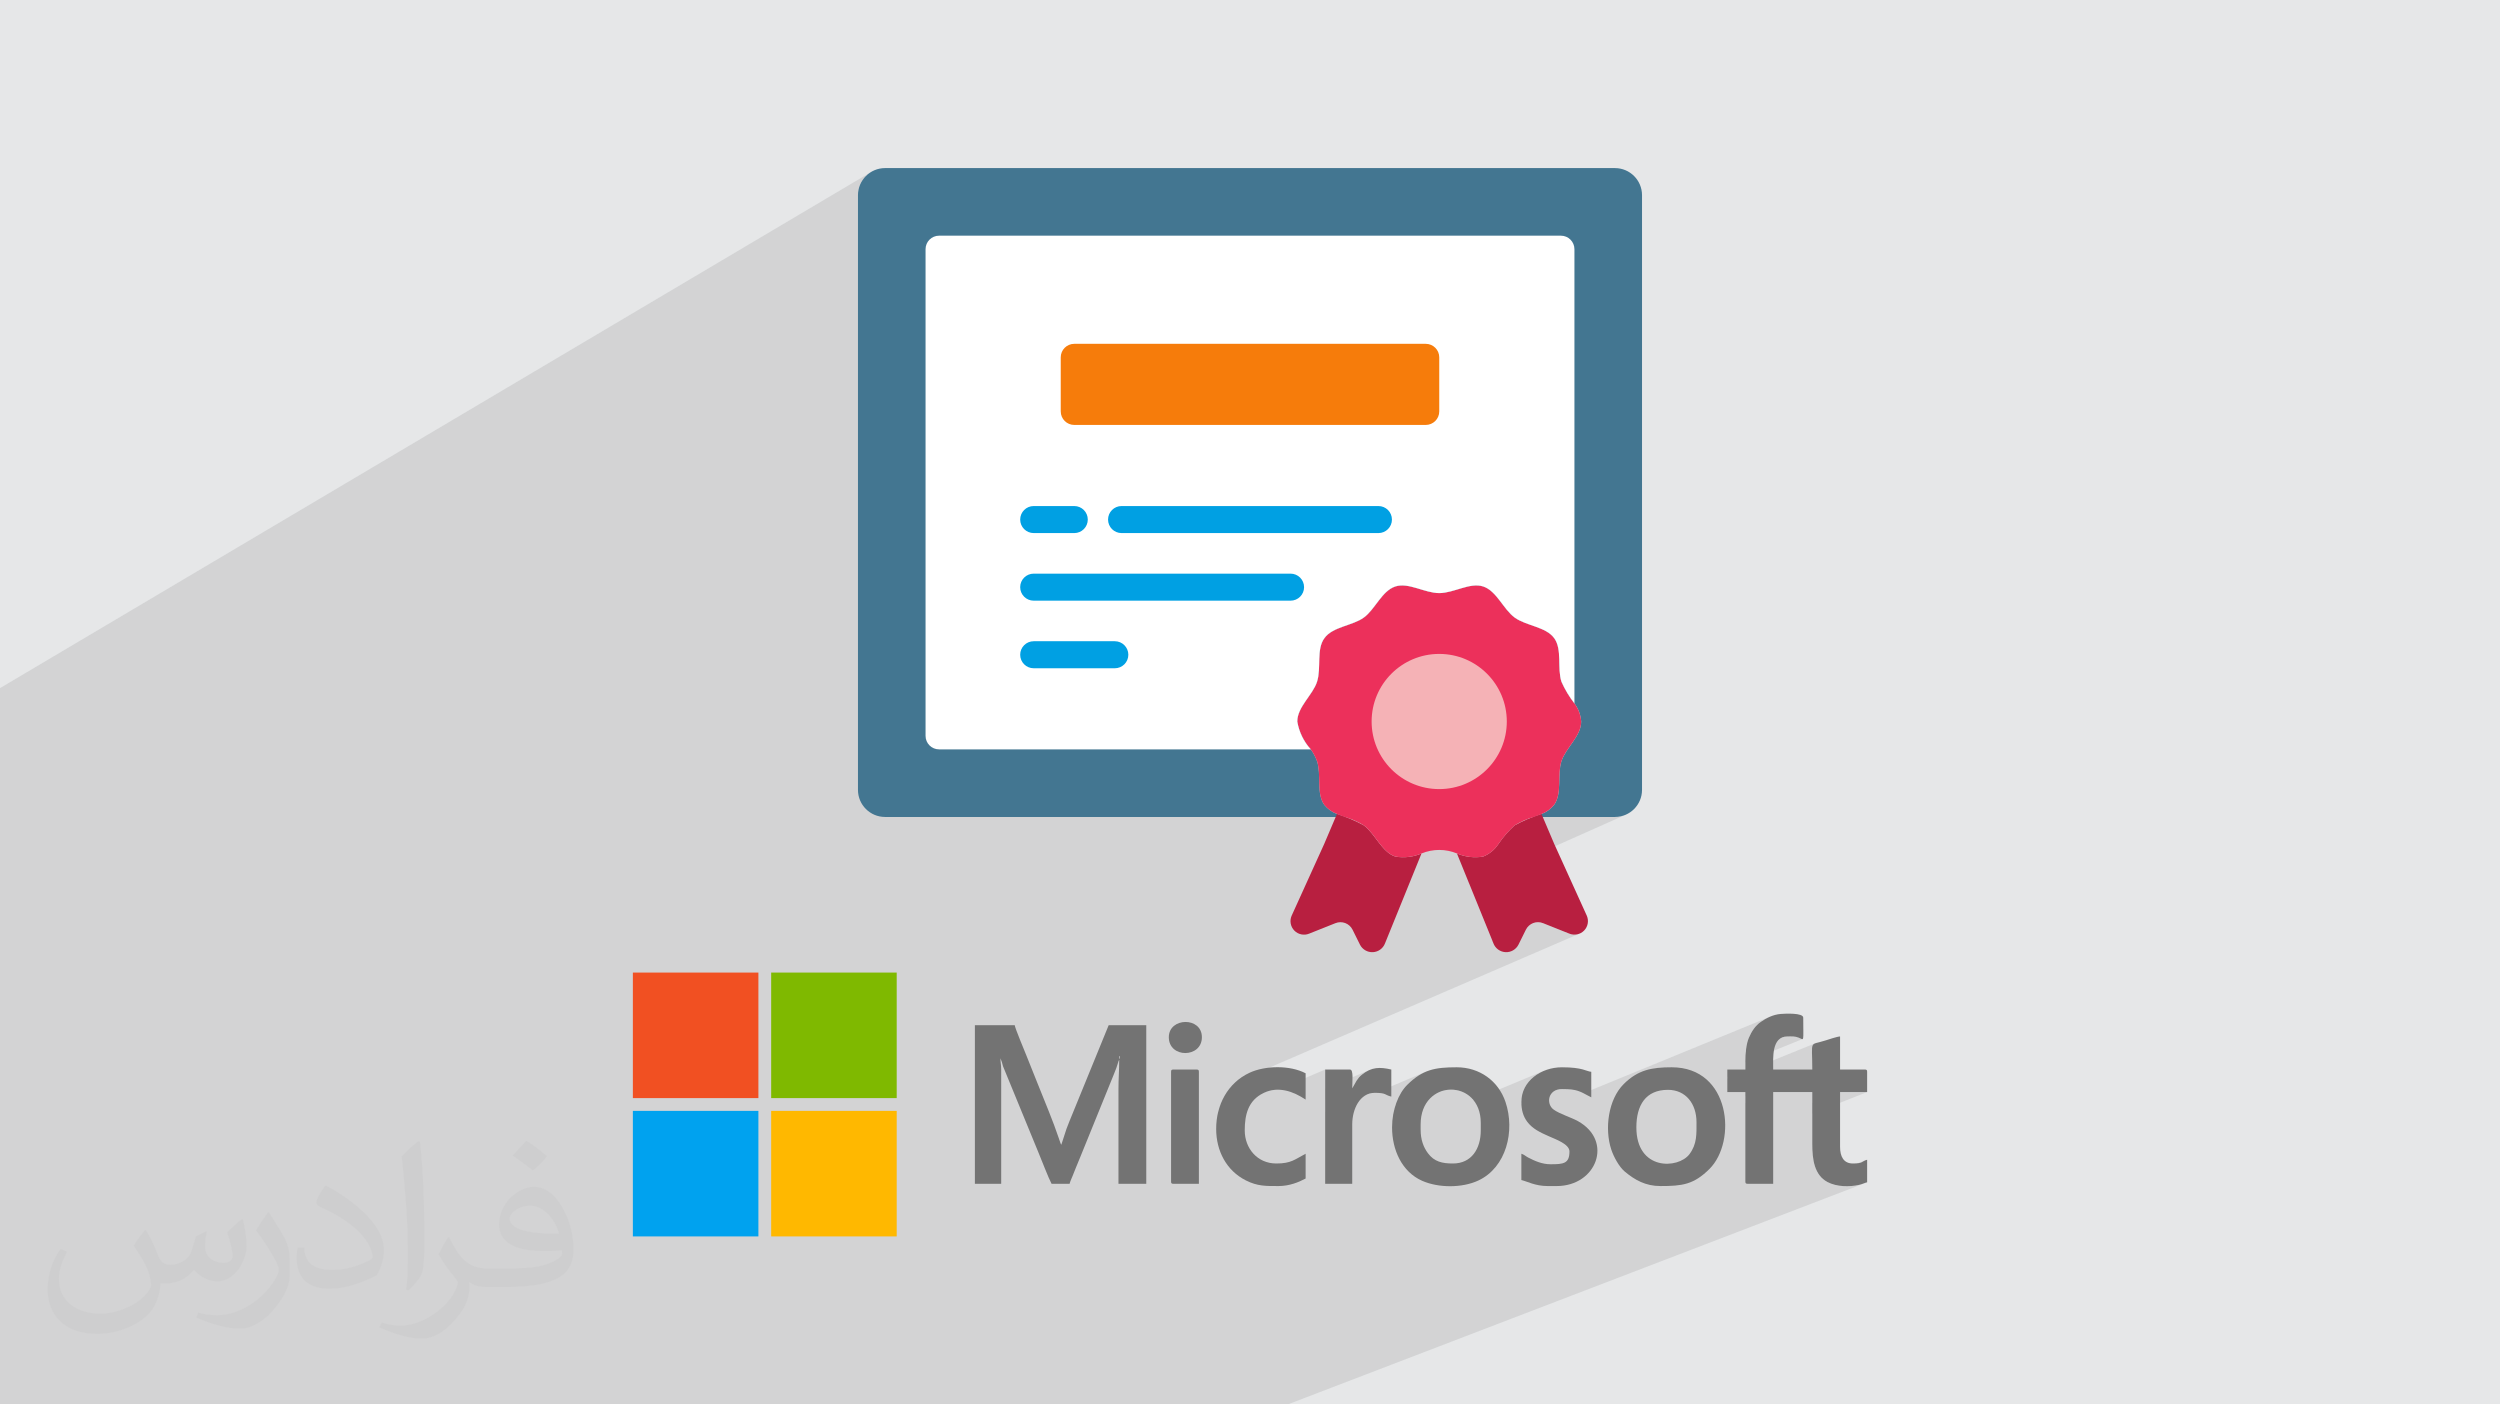 <?xml version="1.0" encoding="UTF-8"?>
<!DOCTYPE svg PUBLIC "-//W3C//DTD SVG 1.0//EN" "http://www.w3.org/TR/2001/REC-SVG-20010904/DTD/svg10.dtd">
<!-- Creator: CorelDRAW -->
<svg xmlns="http://www.w3.org/2000/svg" xml:space="preserve" width="94.192mm" height="52.917mm" version="1.0" style="shape-rendering:geometricPrecision; text-rendering:geometricPrecision; image-rendering:optimizeQuality; fill-rule:evenodd; clip-rule:evenodd"
viewBox="0 0 9404.92 5283.66"
 xmlns:xlink="http://www.w3.org/1999/xlink"
 xmlns:xodm="http://www.corel.com/coreldraw/odm/2003">
 <defs>
  <style type="text/css">
   <![CDATA[
    .fil5 {fill:#00A2EF}
    .fil7 {fill:#737373}
    .fil4 {fill:#7FB900}
    .fil3 {fill:#F15022}
    .fil6 {fill:#FFB800}
    .fil13 {fill:#F5B2B6;fill-rule:nonzero}
    .fil14 {fill:#00A0E3;fill-rule:nonzero}
    .fil8 {fill:#437691;fill-rule:nonzero}
    .fil9 {fill:#B81F40;fill-rule:nonzero}
    .fil10 {fill:#EC305B;fill-rule:nonzero}
    .fil12 {fill:#F67C0B;fill-rule:nonzero}
    .fil11 {fill:white;fill-rule:nonzero}
    .fil2 {fill:#373435;fill-opacity:0.031}
    .fil1 {fill:#2B2A29;fill-opacity:0.102}
    .fil0 {fill:#E6E7E8}
   ]]>
  </style>
 </defs>
 <g id="Layer_x0020_1">
  <polygon class="fil0" points="-0,0 9404.92,0 9404.92,5283.66 -0,5283.66 "/>
  <path class="fil1" d="M-0 4960.6l0 0.03 0 71.92 0 17.15 0 3.7 0 0.03 0 12.49 0 92.76 0 0.03 0 45.05 0 46.75 0 33.14 21.77 0 117.27 0 42.32 0 56.99 0 0.05 0 0.43 0 1.29 0 42.36 0 0.06 0 71.27 0 43.2 0 0.25 0 2.84 0 4.05 0 28.01 0 59.09 0 55.28 0 27.54 0 134.11 0 60.48 0 0.04 0 0.05 0 24.64 0 27.93 0 25.35 0 13.47 0 1.61 0 3.1 0 1.15 0 0.01 0 3.63 0 0.09 0 0.01 0 0.11 0 0.07 0 0.01 0 0.09 0 0.01 0 0.26 0 0.01 0 2.82 0 6.27 0 0.1 0 26.78 0 1.09 0 33.44 0 2.5 0 28.21 0 4.7 0 6.88 0 0.1 0 2.25 0 2.7 0 99.03 0 30.47 0 17.57 0 69.28 0 14.72 0 33.15 0 2.53 0 2.03 0 8.84 0 9.27 0 1.24 0 4.41 0 2.48 0 12.39 0 19.48 0 6.82 0 94.36 0 45.27 0 1.53 0 38.34 0 31.5 0 3.72 0 8.97 0 71.11 0 16.79 0 4.92 0 11.29 0 74.53 0 16.55 0 1.6 0 11.01 0 0.65 0 55.83 0 0.04 0 6.11 0 26.72 0 2.18 0 61.28 0 113.94 0 1.06 0 23.1 0 38.6 0 62.5 0 50.87 0 11.4 0 7.86 0 21.45 0 15.89 0 30.36 0 66.4 0 32.63 0 12.95 0 3.65 0 18.47 0 22.8 0 3.63 0 37.37 0 51.53 0 74.03 0 46.94 0 12.74 0 1.55 0 65.79 0 53.55 0 41.52 0 34.34 0 100.44 0 8.44 0 13.22 0 10.75 0 3.13 0 62.36 0 4.68 0 36.49 0 11.1 0 8.57 0 24.28 0 15.87 0 0.4 0 39.59 0 61.14 0 20.09 0 26.57 0 9.65 0 14.04 0 7.96 0 17.5 0 9.62 0 20.19 0 1.66 0 0.21 0 5.47 0 54.73 0 16.67 0 9.33 0 65.65 0 35.52 0 42.34 0 1.21 0 17.31 0 30.65 0 5.32 0 52.69 0 5.15 0 32.58 0 31.4 0 31.63 0 36.24 0 40.9 0 52.92 0 20.52 0 28 0 42.78 0 108.17 0 70.83 0 83.16 0 101.44 0 27.96 0 88.92 0 109.33 0 4.76 0 59.33 0 135.4 0 4.41 0 2180.45 -835.92 -3.78 1 -3.46 1.11 -3.3 1.21 -3.29 1.26 -3.42 1.29 -3.72 1.3 -4.17 1.27 -4.78 1.22 -7.11 1.49 -7.32 1.26 -7.51 1 -7.66 0.74 -7.76 0.48 -7.83 0.19 -7.87 -0.1 -7.86 -0.39 -7.81 -0.71 -7.74 -1.03 -7.62 -1.36 -7.46 -1.7 -7.26 -2.05 -7.04 -2.41 -6.77 -2.78 -6.46 -3.17 -8.77 -5.28 -7.85 -5.97 -5.34 -5.06 146.16 -56.45 4.87 -1.96 3.99 -2.23 4.04 -2.36 5.01 -2.39 -165.58 63.96 -0.14 -0.13 -6.16 -7.22 -5.39 -7.78 -4.67 -8.3 -4 -8.78 -3.36 -9.21 -2.8 -9.6 -2.27 -9.95 -1.79 -10.25 -1.36 -10.51 -0.97 -10.74 -0.63 -10.92 -0.35 -11.06 -0.1 -11.15 0 -113.55 206.44 -81.58 -101.81 0 -104.63 41.5 0 -41.5 -147.04 0 -104.63 41.86 0 -25.77 251.67 -100.92 -0.13 -20.13 -0.3 -17.05 -0.35 -14.27 -0.26 -11.74 -0.05 -9.51 0.29 -7.54 0.77 -5.86 1.36 -4.46 2.09 -3.34 2.94 -2.49 3.92 -1.93 -329.81 133.34 0 -7.56 67.87 -27.46 0 -27.43 215.85 -87.53 -2.94 0.51 -4.59 -1.87 -6.61 -3.07 -5.5 -2.05 -5.23 -1.43 -5.09 -0.93 -5.07 -0.51 -5.17 -0.22 -5.38 -0.02 -5.72 0.06 -6.18 0.05 -10.58 0.92 -9.11 2.64 -137.16 55.81 0.02 -0.33 1.32 -12.02 1.78 -11.59 2.31 -11 2.87 -10.26 3.47 -9.37 4.04 -8.88 4.44 -8.6 4.88 -8.27 5.32 -7.86 5.8 -7.39 6.29 -6.86 6.8 -6.26 7.33 -5.6 7.7 -5.1 8.25 -4.97 8.75 -4.71 9.23 -4.32 -701.15 287.62 -4.38 -2.16 -5.59 -2.54 -5.49 -2.25 -5.53 -1.95 -5.67 -1.69 -5.94 -1.42 -6.35 -1.16 -6.86 -0.93 -7.51 -0.7 -8.28 -0.49 -9.17 -0.28 -10.17 -0.09 -17.88 2.43 -134.54 55.46 -0.28 -9.82 0.85 -14.35 2.49 -13.69 4.01 -13.01 5.44 -12.27 6.77 -11.5 8 -10.7 9.13 -9.86 10.14 -8.99 11.07 -8.07 11.89 -7.11 12.61 -6.12 -263.17 109.34 -7.29 -8.9 -17.12 -13.67 -19.11 -9.7 -20.43 -5.7 -21.1 -1.7 -21.11 2.29 -20.43 6.3 -172.19 72.07 2.35 -9.67 3.17 -10.91 3.58 -10.55 3.97 -10.17 4.35 -9.76 4.71 -9.31 5.05 -8.82 5.37 -8.31 5.67 -7.77 5.95 -7.19 6.21 -6.58 10.73 -10.16 10.54 -9.08 10.41 -8.07 10.36 -7.09 10.36 -6.19 10.44 -5.34 10.58 -4.55 -191.87 81.01 -3.86 -0.1 -10.24 0.7 -9.59 2.06 -8.93 3.3 -157.87 66.69 0 -46.53 101.8 -43.18 16.36 -28.9 2.37 -3.48 2.25 -3.14 2.22 -2.89 2.24 -2.68 2.37 -2.57 2.55 -2.53 2.82 -2.54 3.17 -2.65 6.78 -5.17 6.69 -4.5 6.64 -3.87 6.59 -3.27 -164.81 70.16 0 -72.69 -177.24 75.95 -1.93 -0.06 -10.35 0.54 -10.42 1.44 -10.46 2.4 -10.5 3.39 -10.51 4.47 -171.53 73.56 0.96 -4.35 4.49 -15.59 5.47 -15.11 6.45 -14.59 7.42 -14.03 8.38 -13.4 9.34 -12.74 10.29 -12.02 11.21 -11.24 1293.91 -559.11 -7.15 2.01 -7.37 0.95 -7.46 -0.13 -7.44 -1.25 -7.29 -2.39 -0.02 0.01 -98.12 -39.15 -9.42 -2.89 -9.52 -1.01 -9.41 0.78 -9.04 2.47 -153.59 67.01 -86.34 -212.66 587.01 -261.49 -19.07 5.96 -20.47 2.12 -300.91 0 31.1 -14.02 0.02 0 6.61 -3.27 6.36 -3.69 6.11 -4.09 5.81 -4.49 5.52 -4.87 5.2 -5.23 4.85 -5.59 5.32 -8.33 4.24 -8.92 3.29 -9.43 2.46 -9.89 1.77 -10.25 1.2 -10.56 0.77 -10.8 0.47 -10.97 0.29 -11.07 0.25 -11.11 0.34 -11.07 0.56 -10.96 0.91 -10.78 1.39 -10.54 1.99 -10.23 2.74 -9.85 3.43 -9.2 4.28 -9.12 4.98 -9.05 5.55 -9.01 5.95 -8.99 6.21 -8.99 6.33 -9.02 6.29 -9.05 6.1 -9.13 5.77 -9.21 5.29 -9.32 4.66 -9.45 3.88 -9.6 2.96 -9.77 1.89 -9.96 0.66 -10.18 -1.02 -9.2 -1.67 -9.07 -2.29 -8.91 -2.91 -8.71 -3.5 -8.49 -4.1 -8.23 -4.69 -7.94 -5.25 -7.61 -0.02 -0.03 0 -1708.71 -1.04 -10.24 -2.96 -9.55 -4.69 -8.64 -6.21 -7.53 -7.53 -6.21 -8.64 -4.69 -7.06 -2.19 292.42 -154.37 -0.02 -0.02 -292.43 154.38 -2.46 -0.76 -10.24 -1.04 -2339.34 0 -10.25 1.04 -9.55 2.96 -8.64 4.69 -276.7 159.76 0 -321.02 2.12 -20.47 5.96 -19.07 9.4 -17.25 12.41 -15.04 15.04 -12.42 -3272.57 1939.05 0 50.19 0 279.57 0 6.65c0,678.45 0,1356.9 0,2035.35z"/>
  <path class="fil2" d="M548.54 4627.69c17.95,27.21 29.6,53.36 40.96,82.43 8.45,16.91 12.93,48.09 52.57,48.09 11.61,0 28.28,-3.42 43.06,-11.61 16.63,-8.73 29.32,-21.94 35.94,-42l15.85 -53.36 38.57 -19.02 2.64 2.64c-5.27,20.09 -6.59,39.36 -6.59,54.43 0,44.63 38.57,61.56 69.22,61.56 17.95,0 34.09,-8.73 34.09,-25.11 0,-21.13 -8.98,-57.06 -20.62,-89.29 17.95,-17.95 35.94,-35.94 56.53,-50.47l3.17 1.6c8.98,38.04 14,75.56 14,100.66 0,24.57 -10.83,51.79 -19.81,69.49 -18.49,34.87 -51.25,62.62 -90.87,62.62 -30.1,0 -63.65,-15.07 -86.66,-43.06l-1.32 0c-21.66,26.96 -55.22,51.25 -108.86,51.25l-16.63 0c-2.64,35.41 -10.29,60.49 -21.94,82.95 -31.95,62.34 -126.81,106.47 -216.1,106.47 -124.17,0 -186.51,-71.59 -186.51,-166.96 0,-58.91 19.27,-113.6 48.88,-152.42l24.29 10.04c-18.49,35.41 -30.91,68.68 -30.91,101.45 0,89.29 72.66,131.83 156.4,131.83 77.68,0 173.83,-49.41 191.28,-106.72 -6.59,-62.62 -30.1,-91.93 -66.04,-148.99 10.83,-19.02 24.83,-38.04 42.28,-58.38l3.17 0 0 0 0 0 -0.02 -0.09zm1432.13 -336.04c26.15,16.39 51.79,35.66 76.87,57.85 -14,19.81 -31.45,37.79 -53.11,53.64 -25.11,-20.34 -50.19,-37.79 -75.84,-56.27 17.42,-19.55 34.62,-38.29 52.04,-55.22l0 0 0 0 0 0 0 0 0 0 0.03 0zm13.47 244.11c-42.28,0 -76.87,27.75 -76.87,48.34 0,44.13 84.53,57.85 185.72,57.31 -12.68,-51.79 -57.06,-105.68 -108.86,-105.68l0.01 0.03zm-94.86 236.19c54.96,0 103.04,-1.6 139.74,-10.83 40.96,-10.29 75.56,-30.91 75.56,-45.17 0,-3.7 0,-8.19 -1.32,-11.89 -22.98,2.11 -49.41,2.11 -72.38,2.11 -74.49,0 -131.55,-16.91 -154.02,-58.66 -5.55,-11.61 -9.51,-24.57 -9.51,-39.36 0,-40.43 17.42,-79.79 48.09,-107 25.61,-22.45 53.89,-36.44 82.67,-36.44 52.04,0 93.51,41.75 122.57,107.54 15.85,35.94 26.68,77.4 26.68,129.72 0,34.87 -9.51,64.19 -31.17,85.85 -40.43,39.11 -114.92,53.89 -229.04,53.89l-51.79 0 0 0 -13.47 0c-28.28,0 -48.62,-5.02 -64.72,-17.42l-2.64 0c0.79,6.59 1.32,12.93 1.32,19.02 0,25.61 -8.45,58.38 -25.61,84.53 -50.72,75.3 -105.68,108.04 -153.24,108.04 -48.09,0 -107,-18.49 -160.11,-42.54l9.51 -18.49c17.17,7.13 40.96,11.89 73.7,11.89 85.85,0 198.66,-82.43 212.66,-163 -3.17,-6.59 -8.98,-15.32 -17.17,-24.57 -25.11,-29.85 -40.96,-54.68 -55.75,-80.83 12.68,-25.11 24.29,-45.17 35.13,-63.4l4.49 -0.53c36.72,74.77 69.99,117.55 144.23,117.55l11.61 0 0 0 53.89 0 0 0 0 0 0 0 0 0 0 0 0.09 0.01zm-371.98 79c6.34,-34.34 6.87,-72.91 6.87,-108.86l0 -53.36c0,-99.6 -12.68,-244.36 -22.98,-338.68 17.95,-19.27 43.06,-42 62.87,-57.31l5.81 1.6c13.47,118.62 16.63,256 16.63,383.06 0,33.3 -1.32,65.79 -4.49,89.55 -1.85,30.1 -19.27,52.83 -56.53,87.7l-8.19 -3.7zm-382.8 -157.19c1.85,46.77 24.83,83.49 105.15,83.49 49.93,0 92.19,-12.93 138.96,-35.13 8.45,-3.7 12.93,-8.73 12.93,-12.93 0,-29.32 -22.45,-68.15 -60.23,-103.55 -36.72,-33.3 -85.34,-62.62 -130.76,-82.18 -15.6,-6.59 -20.62,-13.47 -20.62,-20.09 0,-13.47 17.95,-41.75 32.77,-62.09l5.02 -0.53c52.04,27.21 110.17,67.64 153.24,112.53 39.11,41.47 63.4,83.49 63.4,129.19 0,33.81 -10.29,65.51 -26.96,95.11 -57.06,28.79 -117.83,50.72 -178.06,50.72 -73.17,0 -123.1,-34.34 -123.1,-114.92 0,-8.73 0,-22.19 3.17,-39.64l25.11 0 0 0 0 0 0 0 0 0 0 0 -0.02 0zm-132.37 -132.9l45.45 73.45c16.63,27.21 32.23,56.81 32.23,103.55l0 59.7c0,48.34 -30.91,100.13 -80.83,151.38 -39.11,34.62 -73.7,49.41 -105.68,49.41 -47.55,0 -101.98,-14.79 -164.85,-41.75l7.13 -18.49c19.81,5.27 42.79,9.77 71.06,9.77 90.36,-0.53 182.8,-66.57 225.08,-147.15 5.02,-9.26 6.87,-17.95 6.87,-24.04 0,-9.26 -5.02,-19.55 -8.98,-28.79 -22.98,-43.31 -48.62,-82.95 -76.87,-119.68 14.79,-23.25 29.6,-45.7 45.7,-67.9l3.7 0.53 0 0 0 0 0 0 0 0 0 0 -0.02 0.01z"/>
  <g id="_1983330803008">
   <polygon class="fil3" points="2380.81,4131.02 2853.05,4131.02 2853.05,3658.77 2380.81,3658.77 "/>
   <polygon class="fil4" points="2901.13,4131.02 3373.37,4131.02 3373.37,3658.77 2901.13,3658.77 "/>
   <polygon class="fil5" points="2380.81,4651.34 2853.05,4651.34 2853.05,4179.09 2380.81,4179.09 "/>
   <polygon class="fil6" points="2901.13,4651.34 3373.37,4651.34 3373.37,4179.09 2901.13,4179.09 "/>
   <path class="fil7" d="M4210.42 3972.66c3.35,5.29 3.18,-6.31 2.33,5.66 -0.42,6.03 -0.35,2.53 -2.33,5.65l0 -11.31zm-542.95 480.73l98.97 0 0 -429.83c0,-18.81 -2.83,-24.48 -2.83,-42.42l5.4 14.39c1.81,6.04 2.24,8.67 4.24,15.57l133.39 324.72c12.46,29.68 37.31,95 49.27,117.57l67.87 0c2.07,-8.89 7.75,-20.8 10.9,-28.68 3.99,-9.97 7.72,-19.29 11.31,-28.29 8.13,-20.35 15.53,-37.38 23.83,-58.16l118.39 -291.65c3.55,-8.81 7.68,-18.45 11.24,-28.35l7.58 -23.53c6.71,-18.86 -5.51,13.41 1.58,-4.07 0.22,-0.53 0.7,-1.52 0.89,-1.95 0.18,-0.42 0.53,-1.32 0.91,-1.92 0,40.08 -2.84,69.97 -2.84,110.29l0 356.3 104.63 0 0 -596.67 -141.39 0 -136.14 333.28c-7.31,18.34 -15.41,36.76 -22.58,56.6l-19.44 59.74c-2.04,-2.94 -0.18,0.85 -3.01,-5.47l-7.24 -21.04c-18.9,-57.06 -53.57,-140.25 -76.6,-197.7 -15.29,-38.15 -29.1,-72.74 -44.44,-111.09 -6.88,-17.21 -43.13,-103.57 -44.03,-114.32l-149.87 0 0 596.67z"/>
   <path class="fil7" d="M6566 3995.28l0 28.28 -67.87 0 0 84.83 67.87 0 0 336.52c0,6.51 1.97,8.48 8.48,8.48l96.15 0 0 -345 147.04 0 0 195.12c0,59.67 8.19,117.09 57.44,143.34 33.58,17.89 81.82,19.09 119.06,10.52 13.7,-3.15 19.28,-7.17 29.93,-9.65l0 -84.84c-21.64,5.78 -13.58,14.14 -53.73,14.14 -35.15,0 -48.08,-26.82 -48.08,-62.21l0 -206.44 101.81 0 0 -76.34c0,-6.52 -1.97,-8.49 -8.49,-8.49l-93.32 0 0 -124.42c-10.12,0.22 -43.91,11.43 -55.5,15.2 -61.98,20.19 -49.14,-6.84 -49.14,109.22l-147.04 0c0,-43.61 -6.82,-124.42 53.73,-124.42 17.19,0 28.24,-1.34 43.35,5.04 20.63,8.71 16.03,17.4 16.03,-75.75 0,-18.59 -67.46,-15.34 -84.65,-13.96 -29.21,2.35 -55.13,16.08 -74.91,29.73 -20.28,14 -34.67,35.74 -44.91,59.71 -10.11,23.65 -13.27,58.5 -13.27,91.36z"/>
   <path class="fil7" d="M5344.37 4249.79l0 -19.79c0,-173.2 226.23,-173.79 226.23,-5.66l0 28.28c0,69.44 -35.12,124.42 -104.63,124.42 -39.94,0 -70.35,-6.51 -94.18,-38.72 -16.65,-22.52 -27.42,-50.66 -27.42,-88.53zm-107.46 -8.49c0,84.09 36.64,166.92 113.1,200.8 61.31,27.17 150.21,27.5 211.21,-0.91 105.56,-49.16 139.24,-186.49 102.38,-295.71 -26.67,-79.06 -97.3,-130.4 -183.48,-130.4 -81.16,0 -128.1,8.54 -185.96,65.73 -33.81,33.42 -57.24,94.13 -57.24,160.5z"/>
   <path class="fil7" d="M6155.96 4241.3c0,-82.73 34.43,-141.39 118.77,-141.39 67.74,0 107.46,53.4 107.46,121.6 0,44.71 2.22,82.32 -26.56,120.49 -42.54,56.44 -199.67,62.47 -199.67,-100.7zm90.49 220.58c82.14,0 125.19,-5.35 184.52,-64.33 103.9,-103.29 79.84,-382.47 -142.1,-382.47 -74.51,0 -126.42,9.47 -180.3,62.89 -58.63,58.14 -72.73,168.62 -47.04,246.46 9.13,27.64 29.52,65.07 50.33,82.57 38.35,32.22 78.82,54.89 134.59,54.89z"/>
   <path class="fil7" d="M5723.31 4145.15c0,30.91 6.84,54.2 21.74,74.41 20.26,27.5 51.22,41.47 81.03,54.71 26.94,11.97 78.21,29.95 78.21,57.52 0,45.66 -22.59,48.08 -70.69,48.08 -32.54,0 -59.63,-12.34 -84.88,-25.41 -8.9,-4.6 -15.92,-11.65 -25.4,-14.18l0 98.97c21.94,5.11 52.24,22.63 98.97,22.63l33.94 0c150.26,0 214,-169.51 80.11,-244.12 -25.33,-14.12 -69.36,-27.2 -91.94,-43.8 -28.97,-21.31 -21.78,-76.86 31.62,-76.86 57.2,0 65.91,7.62 110.28,31.1l0 -96.14c-19.02,-1.59 -31.27,-16.97 -110.28,-16.97 -78.72,0 -152.7,51.88 -152.7,130.08z"/>
   <path class="fil7" d="M4575.2 4246.96c0,82.24 38.26,156.7 111.71,193.7 44.12,22.23 75.61,21.22 122.99,21.22 40.53,0 75.1,-14.15 101.81,-28.28l0 -93.32c-40.86,21.62 -54.37,36.75 -110.28,36.75 -71.94,0 -118.77,-57.59 -118.77,-124.42 0,-59.13 12.71,-113.04 71.15,-140.93 56.11,-26.78 112.11,-5.67 157.9,24.99l0 -98.98c-57.81,-30.58 -151.3,-29.94 -211.18,-1.92 -82.12,38.43 -125.33,119.98 -125.33,211.18z"/>
   <path class="fil7" d="M5087.04 4094.25c0,-26.64 5.6,-70.69 -8.48,-70.69l-93.32 0 0 429.83 101.8 0 0 -223.39c0,-57.34 28.47,-118.77 84.83,-118.77 45.28,0 36.25,8.09 62.22,14.14l0 -101.81c-42.47,-9.9 -74.31,-10.06 -110.73,19.34 -8.97,7.24 -13.42,12.66 -19.96,22.46l-16.36 28.9z"/>
   <path class="fil7" d="M4405.53 4032.05l0 412.86c0,6.51 1.97,8.48 8.49,8.48l96.14 0 0 -421.34c0,-6.52 -1.97,-8.49 -8.49,-8.49l-87.66 0c-6.52,0 -8.49,1.97 -8.49,8.49z"/>
   <path class="fil7" d="M4397.05 3901.96c0,79.87 124.42,78.98 124.42,0 0,-77.83 -124.42,-75.23 -124.42,0z"/>
   <path id="Shape" class="fil8" d="M6177.25 734.04l0 2237.64c-0.17,56.11 -45.61,101.55 -101.72,101.72l-306.14 0c9.7,-3.04 19.19,-6.59 28.49,-10.68 0.5,0 0.5,-0.5 1.02,-0.5 18.51,-6.96 34.83,-18.72 47.31,-34.08 31.52,-42.74 11.18,-113.41 27.97,-164.78 15.76,-49.33 74.25,-94.09 74.25,-149 -1.87,-24.66 -10.66,-48.3 -25.43,-68.14 -19.58,-24.99 -35.98,-52.32 -48.82,-81.37 -16.78,-51.35 3.55,-121.55 -27.47,-164.26 -31.02,-42.71 -105.27,-45.76 -148.51,-77.3 -43.22,-31.54 -67.64,-100.18 -118.49,-116.96 -49.84,-16.28 -110.35,24.91 -165.28,24.91 -54.94,0 -115.45,-41.19 -165.29,-24.91 -50.85,16.78 -75.77,85.94 -118.49,116.96 -42.73,31.02 -116.96,34.08 -147.99,77.3 -31.52,42.22 -11.18,112.91 -27.97,164.26 -15.76,49.33 -74.25,94.59 -74.25,149.52 6.54,39.08 24.2,75.47 50.86,104.75 9.67,13.69 17.52,28.57 23.38,44.25 16.78,51.35 -3.55,122.05 27.47,164.78 12.65,15.38 29.15,27.12 47.81,34.08 0.5,0 0.5,0.5 1.02,0.5 9.28,4.09 18.79,7.65 28.49,10.68l-1730.12 -0.02c-56.11,-0.17 -101.54,-45.61 -101.72,-101.72l0 -2237.64c0.18,-56.11 45.61,-101.55 101.72,-101.72l2746.19 0.02c56.11,0.17 101.55,45.61 101.72,101.72l-0.02 -0.02z"/>
   <path id="Shape_0" class="fil9" d="M5347.65 3210.71l-137.31 338.2c-7.27,19.02 -25.04,32 -45.38,33.1 -20.34,1.09 -39.42,-9.89 -48.69,-28.01l-27.97 -56.45c-11.88,-24 -40.35,-34.7 -65.1,-24.41l-98.14 39.16c-19.12,7.9 -41.13,3.41 -55.65,-11.32 -14.51,-14.75 -18.66,-36.81 -10.47,-55.81l122.55 -270.03 47.8 -112.38 0.5 -0.5c0.5,0 0.5,0.5 1.02,0.5 34.53,10.78 67.91,24.9 99.68,42.21 42.74,31.52 67.65,100.7 118.5,117.48 33.33,5.72 67.6,1.65 98.66,-11.71l0 -0.02z"/>
   <path id="Shape_1" class="fil9" d="M5903.5 3512.27l-98.14 -39.16c-24.73,-10.27 -53.22,0.41 -65.1,24.41l-27.97 56.45c-9.28,18.12 -28.35,29.1 -48.69,28.01 -20.33,-1.1 -38.11,-14.07 -45.38,-33.1l-137.31 -338.2c31.06,13.36 65.33,17.41 98.66,11.71 23.52,-9.56 43.57,-26.05 57.47,-47.31 17.35,-25.83 37.86,-49.4 61.03,-70.17 31.77,-17.29 65.16,-31.42 99.68,-42.21 0.5,0 0.5,-0.5 1.02,-0.5l0.5 0.5 47.8 112.38 122.55 270.04c8.19,19 4.03,41.07 -10.47,55.8 -14.51,14.72 -36.51,19.22 -55.65,11.32l0 0.02z"/>
   <path id="Shape_2" class="fil10" d="M5948.4 2714.35c0,54.94 -58.49,99.68 -74.25,149 -16.78,51.35 3.55,122.05 -27.97,164.78 -12.46,15.36 -28.8,27.12 -47.31,34.08 -0.5,0 -0.5,0.5 -1.02,0.5 -9.28,4.09 -18.79,7.65 -28.48,10.68 -25.07,7.21 -49.02,17.82 -71.2,31.52 -23.15,20.78 -43.66,44.34 -61.03,70.17 -13.89,21.24 -33.94,37.75 -57.46,47.31 -33.33,5.72 -67.6,1.65 -98.66,-11.71 -42.68,-17.62 -90.57,-17.62 -133.24,0 -31.06,13.36 -65.33,17.41 -98.66,11.71 -50.86,-16.78 -75.78,-85.94 -118.5,-117.48 -22.19,-13.72 -46.13,-24.33 -71.19,-31.52 -9.69,-3.04 -19.18,-6.59 -28.49,-10.68 -0.5,0 -0.5,-0.5 -1.02,-0.5 -18.66,-6.94 -35.16,-18.7 -47.81,-34.08 -31.02,-42.74 -10.68,-113.41 -27.46,-164.78 -5.87,-15.69 -13.73,-30.56 -23.39,-44.25 -26.66,-29.31 -44.32,-65.67 -50.86,-104.75 0,-54.94 58.49,-100.18 74.26,-149.52 16.77,-51.35 -3.56,-122.05 27.96,-164.26 31.02,-43.22 104.76,-45.76 147.99,-77.3 43.22,-31.54 67.64,-100.18 118.5,-116.96 49.83,-16.28 110.34,24.91 165.28,24.91 54.93,0 115.44,-41.19 165.28,-24.91 50.85,16.78 75.77,85.94 118.49,116.96 42.74,31.02 116.96,34.08 148.51,77.3 31.54,43.23 10.68,112.91 27.47,164.26 12.84,29.05 29.24,56.38 48.82,81.37 14.77,19.86 23.56,43.47 25.43,68.14l0.02 0.02z"/>
   <path id="Shape_3" class="fil11" d="M5922.97 937.47l0 1708.74c-19.58,-24.99 -35.98,-52.32 -48.82,-81.37 -16.78,-51.35 3.55,-121.55 -27.47,-164.26 -31.02,-42.71 -105.27,-45.76 -148.51,-77.3 -43.22,-31.54 -67.64,-100.18 -118.49,-116.96 -49.84,-16.28 -110.35,24.91 -165.28,24.91 -54.94,0 -115.45,-41.19 -165.28,-24.91 -50.86,16.78 -75.78,85.94 -118.5,116.96 -42.73,31.02 -116.96,34.08 -147.99,77.3 -31.52,42.22 -11.18,112.91 -27.97,164.26 -15.76,49.33 -74.25,94.59 -74.25,149.52 6.54,39.08 24.2,75.47 50.86,104.75l-1398.51 0c-28.09,0 -50.86,-22.78 -50.86,-50.85l0 -1830.8c0,-28.08 22.78,-50.85 50.86,-50.85l2339.34 0c28.08,0 50.85,22.78 50.85,50.85z"/>
   <path class="fil12" d="M4041.32 1293.46l1322.25 0c28.08,-0.02 50.86,22.76 50.86,50.84l0 203.43c0,28.09 -22.79,50.86 -50.86,50.86l-1322.25 0c-28.06,0 -50.83,-22.78 -50.83,-50.86l-0.02 -203.43c0.02,-28.09 22.8,-50.86 50.87,-50.86z"/>
   <circle id="Oval" class="fil13" cx="5414.27" cy="2714.26" r="254.27"/>
   <path id="Shape_4" class="fil14" d="M4041.35 2005.42l-152.57 0c-28.09,0 -50.86,-22.78 -50.86,-50.85 0,-28.09 22.78,-50.86 50.86,-50.86l152.57 0.02c28.09,0 50.86,22.78 50.86,50.86 0,28.08 -22.78,50.85 -50.86,50.85l0 -0.02z"/>
   <path id="Shape_5" class="fil14" d="M5185.57 2005.42l-966.26 0c-28.08,0 -50.85,-22.78 -50.85,-50.85 0,-28.09 22.78,-50.86 50.85,-50.86l966.26 0.02c28.08,0 50.86,22.78 50.86,50.86 0,28.08 -22.79,50.85 -50.86,50.85l0 -0.02z"/>
   <path id="Shape_6" class="fil14" d="M4855.02 2259.72l-966.25 0c-28.09,0 -50.86,-22.78 -50.86,-50.86 0,-28.08 22.78,-50.85 50.86,-50.85l966.25 0c28.09,0 50.86,22.78 50.86,50.85 0,28.09 -22.78,50.86 -50.86,50.86z"/>
   <path id="Shape_7" class="fil14" d="M4193.9 2513.99l-305.13 0c-28.09,0 -50.86,-22.78 -50.86,-50.86 0,-28.08 22.78,-50.85 50.86,-50.85l305.13 0c28.09,0 50.86,22.78 50.86,50.85 0,28.09 -22.78,50.86 -50.86,50.86z"/>
  </g>
 </g>
</svg>
